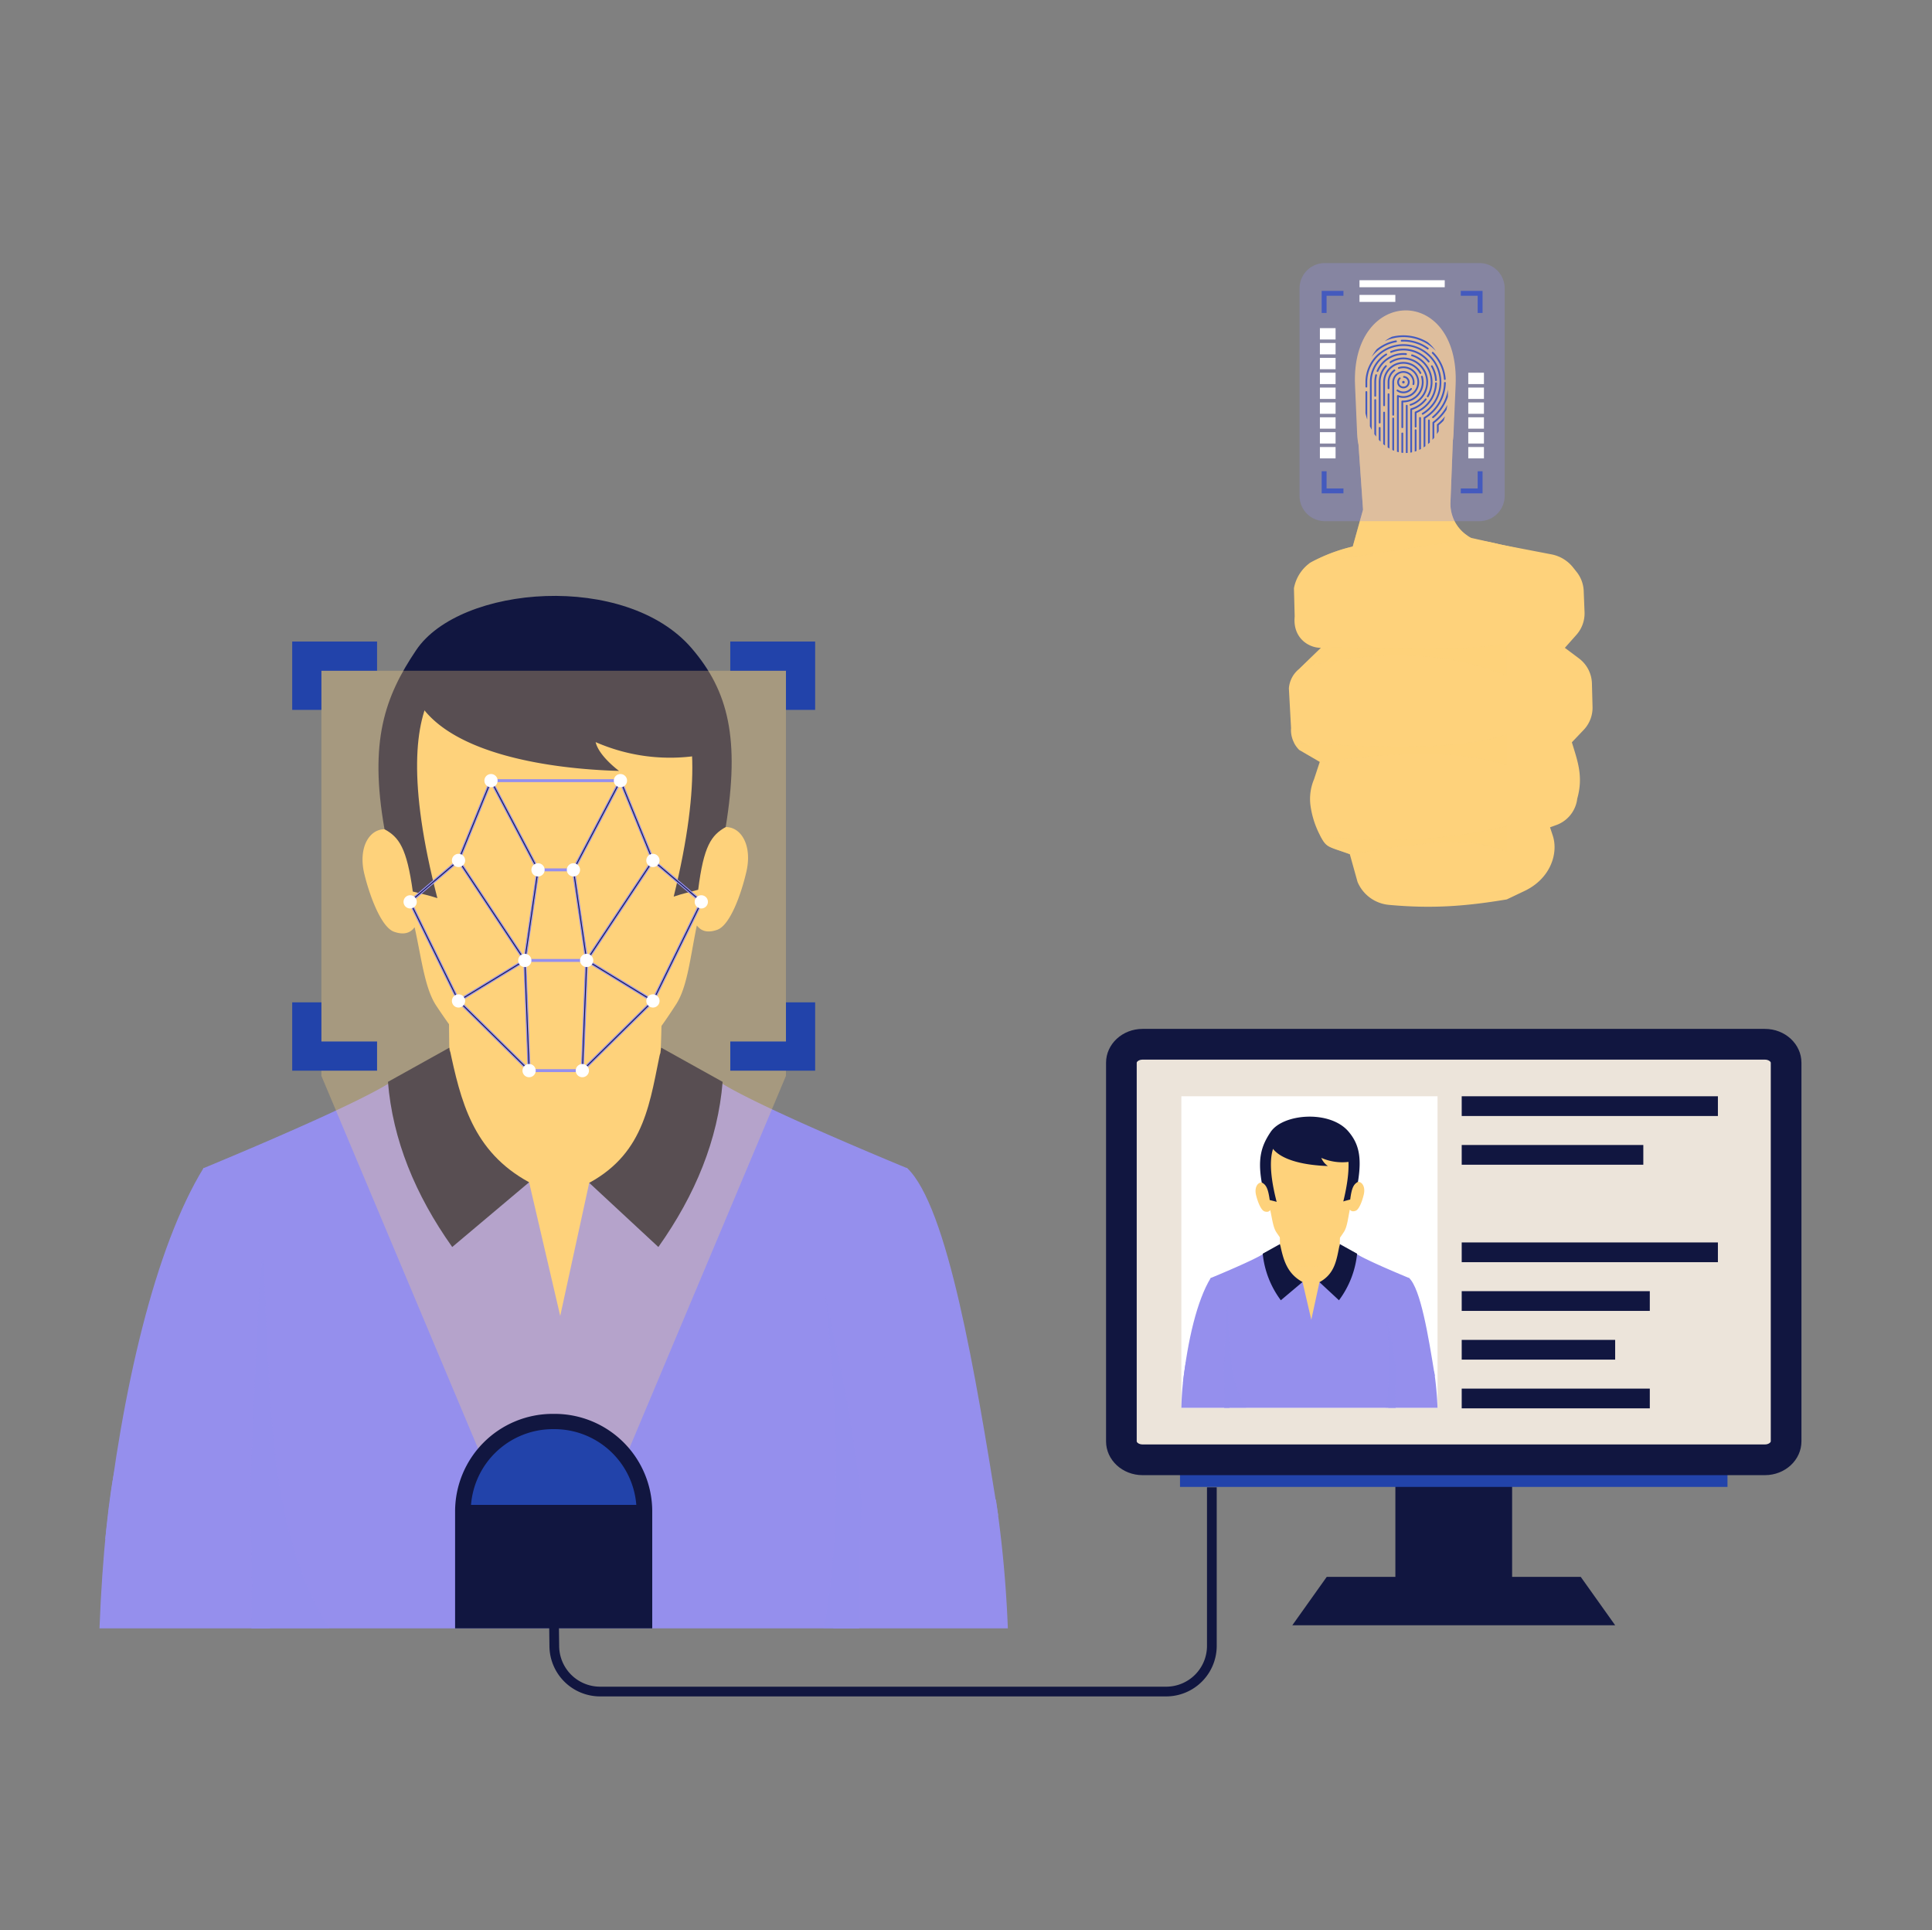 <svg xmlns="http://www.w3.org/2000/svg" viewBox="0 0 543.745 543.187"><rect x="0" y="0" width="543.745" height="543.187" fill="#808080" stroke="none"/><defs><style>.cls-1{isolation:isolate;}.cls-2{fill:#111640;}.cls-3{fill:#2243aa;}.cls-4{fill:#ece4da;}.cls-12,.cls-5,.cls-7{fill:#958fed;}.cls-6,.cls-8,.cls-9{fill:#fed27b;}.cls-7{opacity:0.4;}.cls-7,.cls-8{mix-blend-mode:multiply;}.cls-8{opacity:0.5;}.cls-12,.cls-9{opacity:0.3;}.cls-10{fill:none;stroke:#958fed;stroke-miterlimit:10;stroke-width:0.3px;}.cls-11{fill:#fff;}</style></defs><title>vams-1</title><g class="cls-1"><g id="Layer_1" data-name="Layer 1"><polygon class="cls-2" points="444.888 443.724 373.401 443.724 363.716 457.337 454.574 457.337 444.888 443.724"/><rect class="cls-2" x="392.716" y="386.511" width="32.857" height="64.019"/><rect class="cls-3" x="332.105" y="411.063" width="154.08" height="7.347"/><path class="cls-2" d="M496.72,415.102H321.57c-5.677,0-10.28-4.258-10.28-9.512V299.039c0-5.253,4.602-9.514,10.28-9.514H496.72c5.677,0,10.28,4.26,10.28,9.514v106.552C507,410.844,502.397,415.102,496.72,415.102Z"/><path class="cls-4" d="M498.369,299.04v106.555c0,.259-.576.864-1.642.864h-175.165c-1.066,0-1.642-.604-1.642-.864V299.04c0-.259.576-.864,1.642-.864h175.165C497.793,298.176,498.369,298.781,498.369,299.04Z"/><path class="cls-5" d="M283.649,458.206a335.513,335.513,0,0,0-3.355-36.222l-45.744,3.368v32.855Z"/><path class="cls-5" d="M76.012,458.206l1.076-13.798-44.56-31.949C30.814,419.597,28.798,437.178,28,458.206Z"/><path class="cls-5" d="M104.279,340.955,57.325,328.614c-13.715,22.29-23.07,62.651-27.695,104.467l47.458,11.327Z"/><path class="cls-5" d="M233.809,444.407l47.121-17.974c-6.405-39.922-14.163-86.964-25.689-97.819l-46.954,12.341Z"/><path class="cls-5" d="M70.205,425.43c.803,10.045.815,21.258.554,32.776H241.826a313.911,313.911,0,0,1,.752-35.037,113.368,113.368,0,0,1,2.137-14.368c3.896-17.426,5.446-39.753,10.556-80.092-21.741-9.006-50.225-21.406-54.916-25.846-4.566,1.801-13.237,2.89-21.908,3.728-8.713.796-17.426,1.34-22.16,1.843-9.467-1.047-34.894-2.011-44.067-5.571-4.692,4.44-33.218,16.839-54.916,25.846,5.11,40.339,6.66,62.666,10.556,80.092A117.747,117.747,0,0,1,70.205,425.43Z"/><path class="cls-6" d="M126.183,278.921l.192,9.173c0,.027.109,7.42.109,7.42l.027,2.382c0,.027.11,4.409.11,4.409l.547,31.324,18.592-.356,3.149-.602,8.762,37.621,8.16-37.457,19.112-.356.849-30.229.082-3.833.055-2.081.219-7.639c0-.055.247-8.077.247-8.077Z"/><path class="cls-2" d="M127.274,350.904c-10.471-14.775-16.761-30.224-18.089-46.477l17.289-9.619c3.179,14.958,6.514,29.191,22.438,37.874Z"/><path class="cls-2" d="M185.292,350.904c10.471-14.775,16.76-30.224,18.089-46.477l-17.289-9.619c-3.179,14.958-4.33,29.352-20.254,38.037Z"/><path class="cls-7" d="M70.758,458.206H92.689c-.092-.147-.192-.29-.283-.437a80.486,80.486,0,0,1-5.865-11.31c-9.006-21.28-10.221-44.989-11.31-68.112-.377-8.085-.754-16.253-1.131-24.38-1.089,0-2.806,42.309-3.896,71.463C71.008,435.475,71.019,446.688,70.758,458.206Z"/><path class="cls-7" d="M233.461,447.552c-.458,3.59-1.037,7.145-1.705,10.654H241.824a312.453,312.453,0,0,1,.771-35.057c-3.486-31.286-9.664-53.349-10.282-58.777C233.153,375.051,237.873,412.603,233.461,447.552Z"/><path class="cls-8" d="M186.394,280.618l-.247,8.022c0,.055-.219,7.694-.219,7.694-2.656,4.545-4.874,8.132-6.955,10.98-5.942,8.105-10.87,10.104-22.206,10.186-11.473.082-16.428-1.834-22.452-9.857a139.572,139.572,0,0,1-7.831-12.13l-.109-7.393c0-.027-.192-9.2-.192-9.2Z"/><path class="cls-6" d="M155.846,173.158c26.952-.109,48.445,17.624,46.444,49.57a83.288,83.288,0,0,1-1.378,10.973c5.999-3.397,11.254,2.534,9.146,11.62-1.486,6.405-4.606,15.007-8.155,16.299-4.255,1.55-5.55-1.099-5.796-1.181-1.899,9.232-2.667,17.477-5.958,22.374a156.201,156.201,0,0,1-9.691,13.437c-6.337,7.442-11.599,9.286-23.699,9.364-12.239.077-17.523-1.701-23.955-9.061a156.088,156.088,0,0,1-9.861-13.313c-3.353-4.855-4.226-13.089-6.243-22.296-.245.086-1.505,2.751-5.779,1.255-3.566-1.248-6.795-9.809-8.363-16.194-2.224-9.057,2.955-15.056,8.997-11.735a83.292,83.292,0,0,1-1.517-10.955C107.63,191.397,128.895,173.393,155.846,173.158Z"/><path class="cls-2" d="M194.67,182.423c10.356,12.063,13.61,25.49,9.57,50.312-4.054,2.281-6.194,5.302-7.74,17.633-2.939.831-4.214,1.023-6.893,1.939,16.1-65.77-9.376-66.923-16.372-68.284-5.691-1.107-28.962-.958-34.639.221-6.978,1.45-32.436,2.927-15.501,68.488-2.69-.883-3.966-1.059-6.917-1.852-1.703-12.31-3.881-15.304-7.964-17.533-4.356-24.768.046-37.245,8.929-50.431C129.474,164.615,176.163,160.865,194.67,182.423Z"/><path class="cls-2" d="M139.775,173.273c-3.422.031-6.456,1.317-9.457,2.962-4.151,2.276-14.763,17.655-12.547,21.276,8.983,14.679,36.811,18.869,56.447,19.421-2.158-1.66-5.853-4.973-6.582-8.106a52.219,52.219,0,0,0,34.01,2.729c-3.508-9.606-7.259-19.587-14.726-26.573-6.066-5.677-14.125-8.859-22.297-10.357C156.451,173.127,148.083,173.198,139.775,173.273Z"/><polygon class="cls-9" points="90.453 188.74 90.453 302.747 155.824 458.206 221.203 302.747 221.203 188.74 90.453 188.74"/><path class="cls-2" d="M156.102,397.857h-.555a27.464,27.464,0,0,0-27.464,27.464v32.884h55.484V425.322A27.464,27.464,0,0,0,156.102,397.857Z"/><path class="cls-3" d="M179.083,423.465a23.121,23.121,0,0,0-22.98-21.31h-.556a23.121,23.121,0,0,0-22.979,21.31Z"/><rect class="cls-5" x="147.701" y="269.849" width="17.408" height="0.821"/><rect class="cls-5" x="151.423" y="244.365" width="9.964" height="0.821"/><rect class="cls-5" x="138.19" y="219.26" width="36.029" height="0.821"/><rect class="cls-5" x="148.912" y="300.857" width="14.985" height="0.821"/><rect class="cls-2" x="113.229" y="247.669" width="17.959" height="0.548" transform="translate(-131.612 138.464) rotate(-40.43)"/><rect class="cls-2" x="121.935" y="252.173" width="0.548" height="31.073" transform="translate(-105.388 81.154) rotate(-26.123)"/><rect class="cls-2" x="138.706" y="277.507" width="0.548" height="27.912" transform="translate(-166.076 185.602) rotate(-45.369)"/><rect class="cls-2" x="148.032" y="270.248" width="0.549" height="31.032" transform="translate(-11.039 6.005) rotate(-2.237)"/><rect class="cls-2" x="127.445" y="275.685" width="21.859" height="0.548" transform="translate(-123.577 112.613) rotate(-31.423)"/><polygon class="cls-2" points="147.472 270.41 128.82 242.277 129.277 241.975 147.929 270.108 147.472 270.41"/><polygon class="cls-2" points="147.972 270.3 147.429 270.219 151.152 244.735 151.695 244.816 147.972 270.3"/><rect class="cls-2" x="144.533" y="218.033" width="0.547" height="28.379" transform="translate(-91.58 94.318) rotate(-27.795)"/><polygon class="cls-2" points="129.303 242.229 128.795 242.023 137.936 219.567 138.444 219.773 129.303 242.229"/><rect class="cls-10" x="113.229" y="247.669" width="17.959" height="0.548" transform="translate(-131.612 138.464) rotate(-40.43)"/><rect class="cls-10" x="121.935" y="252.173" width="0.548" height="31.073" transform="translate(-105.388 81.154) rotate(-26.123)"/><rect class="cls-10" x="138.706" y="277.507" width="0.548" height="27.912" transform="translate(-166.076 185.602) rotate(-45.369)"/><rect class="cls-10" x="148.032" y="270.248" width="0.549" height="31.032" transform="translate(-11.039 6.005) rotate(-2.237)"/><rect class="cls-10" x="127.445" y="275.685" width="21.859" height="0.548" transform="translate(-123.577 112.613) rotate(-31.423)"/><polygon class="cls-10" points="147.472 270.41 128.82 242.277 129.277 241.975 147.929 270.108 147.472 270.41"/><polygon class="cls-10" points="147.972 270.3 147.429 270.219 151.152 244.735 151.695 244.816 147.972 270.3"/><rect class="cls-10" x="144.533" y="218.033" width="0.547" height="28.379" transform="translate(-91.58 94.318) rotate(-27.795)"/><polygon class="cls-10" points="129.303 242.229 128.795 242.023 137.936 219.567 138.444 219.773 129.303 242.229"/><path class="cls-11" d="M130.91,242.126a1.861,1.861,0,1,1-1.861-1.861A1.861,1.861,0,0,1,130.91,242.126Z"/><path class="cls-11" d="M149.562,270.26a1.861,1.861,0,1,1-1.861-1.861A1.861,1.861,0,0,1,149.562,270.26Z"/><path class="cls-11" d="M153.284,244.775a1.861,1.861,0,1,1-1.861-1.861A1.861,1.861,0,0,1,153.284,244.775Z"/><path class="cls-11" d="M140.051,219.67a1.861,1.861,0,1,1-1.861-1.861A1.861,1.861,0,0,1,140.051,219.67Z"/><path class="cls-11" d="M130.91,281.659a1.861,1.861,0,1,1-1.861-1.861A1.861,1.861,0,0,1,130.91,281.659Z"/><path class="cls-11" d="M117.295,253.778a1.861,1.861,0,1,1-1.861-1.861A1.861,1.861,0,0,1,117.295,253.778Z"/><path class="cls-11" d="M150.773,301.267a1.861,1.861,0,1,1-1.861-1.861A1.861,1.861,0,0,1,150.773,301.267Z"/><rect class="cls-2" x="190.328" y="238.963" width="0.548" height="17.959" transform="translate(-121.755 232.52) rotate(-49.623)"/><rect class="cls-2" x="175.066" y="267.435" width="31.073" height="0.548" transform="translate(-133.636 321.254) rotate(-63.927)"/><rect class="cls-2" x="159.873" y="291.189" width="27.913" height="0.548" transform="translate(-154.585 205.955) rotate(-44.594)"/><rect class="cls-2" x="148.987" y="285.489" width="31.032" height="0.549" transform="translate(-127.485 438.947) rotate(-87.755)"/><rect class="cls-2" x="174.161" y="265.029" width="0.549" height="21.859" transform="translate(-151.995 280.903) rotate(-58.57)"/><polygon class="cls-2" points="165.338 270.41 164.881 270.108 183.533 241.975 183.99 242.277 165.338 270.41"/><polygon class="cls-2" points="164.838 270.3 161.116 244.816 161.659 244.735 165.381 270.219 164.838 270.3"/><rect class="cls-2" x="153.814" y="231.949" width="28.379" height="0.547" transform="translate(-115.716 272.912) rotate(-62.277)"/><polygon class="cls-2" points="183.508 242.229 174.365 219.773 174.874 219.567 184.015 242.023 183.508 242.229"/><rect class="cls-10" x="190.328" y="238.963" width="0.548" height="17.959" transform="translate(-121.755 232.52) rotate(-49.623)"/><rect class="cls-10" x="175.066" y="267.435" width="31.073" height="0.548" transform="translate(-133.636 321.254) rotate(-63.927)"/><rect class="cls-10" x="159.873" y="291.189" width="27.913" height="0.548" transform="translate(-154.585 205.955) rotate(-44.594)"/><rect class="cls-10" x="148.987" y="285.489" width="31.032" height="0.549" transform="translate(-127.485 438.947) rotate(-87.755)"/><rect class="cls-10" x="174.161" y="265.029" width="0.549" height="21.859" transform="translate(-151.995 280.903) rotate(-58.57)"/><polygon class="cls-10" points="165.338 270.41 164.881 270.108 183.533 241.975 183.99 242.277 165.338 270.41"/><polygon class="cls-10" points="164.838 270.3 161.116 244.816 161.659 244.735 165.381 270.219 164.838 270.3"/><rect class="cls-10" x="153.814" y="231.949" width="28.379" height="0.547" transform="translate(-115.716 272.912) rotate(-62.277)"/><polygon class="cls-10" points="183.508 242.229 174.365 219.773 174.874 219.567 184.015 242.023 183.508 242.229"/><path class="cls-11" d="M181.9,242.126a1.861,1.861,0,1,0,1.861-1.861A1.861,1.861,0,0,0,181.9,242.126Z"/><path class="cls-11" d="M163.248,270.26a1.861,1.861,0,1,0,1.861-1.861A1.861,1.861,0,0,0,163.248,270.26Z"/><path class="cls-11" d="M159.527,244.775a1.861,1.861,0,1,0,1.861-1.861A1.861,1.861,0,0,0,159.527,244.775Z"/><path class="cls-11" d="M172.759,219.67a1.861,1.861,0,1,0,1.861-1.861A1.861,1.861,0,0,0,172.759,219.67Z"/><path class="cls-11" d="M181.9,281.659a1.861,1.861,0,1,0,1.861-1.861A1.861,1.861,0,0,0,181.9,281.659Z"/><path class="cls-11" d="M195.515,253.778a1.861,1.861,0,1,0,1.861-1.861A1.861,1.861,0,0,0,195.515,253.778Z"/><path class="cls-11" d="M162.036,301.267a1.861,1.861,0,1,0,1.861-1.861A1.861,1.861,0,0,0,162.036,301.267Z"/><polygon class="cls-3" points="90.453 199.756 82.239 199.756 82.239 180.526 106.123 180.526 106.123 188.74 90.453 188.74 90.453 199.756"/><polygon class="cls-3" points="229.417 199.756 221.203 199.756 221.203 188.74 205.533 188.74 205.533 180.526 229.417 180.526 229.417 199.756"/><polygon class="cls-3" points="229.417 301.283 205.533 301.283 205.533 293.069 221.203 293.069 221.203 282.054 229.417 282.054 229.417 301.283"/><polygon class="cls-3" points="106.123 301.283 82.239 301.283 82.239 282.054 90.453 282.054 90.453 293.069 106.123 293.069 106.123 301.283"/><rect class="cls-11" x="332.485" y="308.484" width="72.096" height="87.666"/><path class="cls-5" d="M404.581,396.15a94.61,94.61,0,0,0-.946-10.215l-12.901.95v9.265Z"/><path class="cls-5" d="M346.025,396.15l.304-3.891L333.762,383.249a82.889,82.889,0,0,0-1.277,12.901Z"/><path class="cls-5" d="M353.996,363.084l-13.242-3.48c-3.867,6.286-6.506,17.668-7.81,29.461l13.384,3.194Z"/><path class="cls-5" d="M390.526,392.259l13.289-5.069c-1.807-11.259-3.994-24.525-7.245-27.586l-13.242,3.48Z"/><path class="cls-5" d="M344.387,386.907c.226,2.833.23,5.995.156,9.243h48.243a88.605,88.605,0,0,1,.212-9.881,31.939,31.939,0,0,1,.603-4.052c1.099-4.915,1.536-11.211,2.977-22.587-6.131-2.54-14.164-6.037-15.487-7.289a27.939,27.939,0,0,1-6.179,1.051c-2.457.225-4.914.378-6.249.52-2.67-.296-9.84-.567-12.428-1.572-1.323,1.252-9.368,4.749-15.487,7.289,1.441,11.376,1.878,17.672,2.977,22.587A33.219,33.219,0,0,1,344.387,386.907Z"/><path class="cls-6" d="M360.174,345.589l.054,2.587c0,.008.031,2.093.031,2.093l.008.672c0,.008.031,1.243.031,1.243l.155,8.834,5.243-.101.888-.17,2.471,10.609,2.301-10.563,5.39-.1.239-8.525.023-1.081.015-.587.062-2.154c0-.016.07-2.278.07-2.278Z"/><path class="cls-2" d="M360.482,365.89a26.272,26.272,0,0,1-5.101-13.107l4.876-2.713c.896,4.218,1.837,8.232,6.328,10.681Z"/><path class="cls-2" d="M376.843,365.89a26.272,26.272,0,0,0,5.101-13.107l-4.876-2.713c-.897,4.218-1.221,8.278-5.711,10.727Z"/><path class="cls-7" d="M344.543,396.15H350.728a22.897,22.897,0,0,1-1.733-3.313c-2.54-6.001-2.883-12.687-3.19-19.208-.106-2.28-.213-4.584-.319-6.875-.307,0-.791,11.932-1.099,20.153C344.613,389.74,344.617,392.902,344.543,396.15Z"/><path class="cls-7" d="M390.427,393.145c-.129,1.012-.292,2.015-.481,3.004h2.839a88.111,88.111,0,0,1,.218-9.886c-.983-8.823-2.725-15.045-2.9-16.576C390.34,372.699,391.672,383.289,390.427,393.145Z"/><path class="cls-8" d="M377.154,346.068l-.07,2.262c0,.016-.062,2.17-.062,2.17-.749,1.281-1.374,2.293-1.961,3.096-1.675,2.286-3.065,2.849-6.262,2.872-3.235.023-4.633-.517-6.332-2.78a39.223,39.223,0,0,1-2.208-3.421l-.031-2.085c0-.008-.054-2.595-.054-2.595Z"/><path class="cls-6" d="M368.539,315.763c7.601-.031,13.662,4.97,13.098,13.979a23.484,23.484,0,0,1-.389,3.095c1.692-.958,3.174.715,2.579,3.277-.419,1.806-1.299,4.232-2.3,4.597-1.2.437-1.565-.31-1.635-.333-.536,2.603-.752,4.929-1.68,6.309a43.862,43.862,0,0,1-2.733,3.789c-1.787,2.099-3.271,2.619-6.684,2.641-3.451.021-4.941-.48-6.755-2.555a43.994,43.994,0,0,1-2.781-3.755c-.946-1.369-1.192-3.691-1.76-6.287-.069.024-.425.775-1.63.354-1.006-.352-1.916-2.766-2.358-4.567-.627-2.554.833-4.246,2.537-3.31a23.563,23.563,0,0,1-.428-3.09C354.942,320.907,360.939,315.829,368.539,315.763Z"/><path class="cls-2" d="M379.488,318.376c2.92,3.402,3.838,7.188,2.699,14.189-1.143.643-1.747,1.495-2.183,4.973-.829.234-1.188.288-1.944.547,4.541-18.548-2.644-18.873-4.617-19.257a49.467,49.467,0,0,0-9.769.062c-1.968.409-9.148.825-4.371,19.314-.759-.249-1.119-.299-1.951-.522-.48-3.472-1.094-4.316-2.246-4.944-1.228-6.985.013-10.503,2.518-14.222C361.102,313.354,374.269,312.296,379.488,318.376Z"/><path class="cls-2" d="M364.007,315.795a5.629,5.629,0,0,0-2.667.835c-1.171.642-4.163,4.979-3.538,6,2.533,4.139,10.381,5.321,15.919,5.477a5.133,5.133,0,0,1-1.856-2.286,14.725,14.725,0,0,0,9.591.77c-.989-2.709-2.047-5.524-4.153-7.494a12.394,12.394,0,0,0-6.288-2.921A36.954,36.954,0,0,0,364.007,315.795Z"/><rect class="cls-2" x="411.386" y="308.484" width="72.103" height="5.553"/><rect class="cls-2" x="411.386" y="322.195" width="51.111" height="5.553"/><rect class="cls-2" x="411.386" y="349.617" width="72.103" height="5.553"/><rect class="cls-2" x="411.386" y="363.328" width="52.937" height="5.553"/><rect class="cls-2" x="411.386" y="377.039" width="43.188" height="5.553"/><rect class="cls-2" x="411.386" y="390.75" width="52.937" height="5.553"/><path class="cls-2" d="M328.226,477.361H168.844a14.262,14.262,0,0,1-14.208-14.037l-.177-14.5,2.738-.032.177,14.499a11.512,11.512,0,0,0,11.47,11.331H328.226a11.484,11.484,0,0,0,11.471-11.471V418.521h2.738v44.631A14.226,14.226,0,0,1,328.226,477.361Z"/><path class="cls-6" d="M395.645,135.708h-.259c-7.094,0-13.098-5.863-13.424-13.419l-.602-13.927c-1.198-27.721,29.536-28.334,28.312,0l-.602,13.927C408.743,129.845,402.739,135.708,395.645,135.708Z"/><path class="cls-6" d="M427.695,154.418,381.3,156.655l-1.408.066.829-2.934,2.895-10.355-1.408-20.184-.197-2.895-.053-.697H409.063l-.092,2.5a1.13,1.13,0,0,1-.013.21l-.737,19a10.744,10.744,0,0,0,4.869,9.421,7.034,7.034,0,0,0,1.013.592l6.29,1.408.197.039,2.263.513C422.919,153.352,427.695,154.418,427.695,154.418Z"/><path class="cls-6" d="M445.708,205.392l-3.316,3.487c1.566,5.197,3.29,9.553,1.513,15.842a9.011,9.011,0,0,1-5.908,7.447l-1.75.632.776,2.368c1.605,4.908-.592,12.066-8,15.566l-4.947,2.355c-11.947,2-21.382,2.631-33.276,1.526a10.624,10.624,0,0,1-8.737-6.46l-2.171-7.789c-6.302-2.268-6.502-1.761-8.342-5.224a25.574,25.574,0,0,1-2.724-8.46,14.268,14.268,0,0,1,1-7.408l1.618-4.895-5.76-3.349a7.511,7.511,0,0,1-1.513-2.092,7.676,7.676,0,0,1-.816-4.052l-.609-11.178a7.743,7.743,0,0,1,2.934-5.513l6.092-5.895c-3.618,0-7.974-2.908-7.395-8.803l-.207-7.967a11.308,11.308,0,0,1,4.194-6.901,5.547,5.547,0,0,1,.75-.474,47.767,47.767,0,0,1,11.605-4.368c7.105-1.697,16.197-2.316,30.395-2.092.697.013,1.382.04,2.079.079a45.124,45.124,0,0,1,7.197,1.013l.197.039c.447.105.882.211,1.316.329l.947.184c.066.013,13.803,2.658,13.803,2.658a10.199,10.199,0,0,1,6.118,3.737l1.013,1.276a9.169,9.169,0,0,1,1.934,5.25l.237,5.947a9.08,9.08,0,0,1-2.289,6.434l-3.25,3.658,3.987,2.987a9.095,9.095,0,0,1,3.632,7.026l.171,6.579A9.052,9.052,0,0,1,445.708,205.392Z"/><path class="cls-8" d="M371.774,182.299c9.552-.486,43.76,1.474,52.303-1.473v9.482c-17.599-8.009-41.447-7.015-58.391-2.11Z"/><path class="cls-8" d="M413.234,151.773c-.039,0-31.934,4.882-31.934,4.882l-12.921,1.974a4.701,4.701,0,0,1,.737-.474,47.767,47.767,0,0,1,11.605-4.368l2.895-10.355-1.408-20.184c2.276,16.303,25.868,17.145,26.75-.882l-.737,19a10.744,10.744,0,0,0,4.869,9.421Z"/><path class="cls-8" d="M424.076,206.694v8.671c-15.132-4.934-33.026-3.29-52.632-.987l-5.76-3.349a7.511,7.511,0,0,1-1.513-2.092C388.067,210.346,409.274,211.339,424.076,206.694Z"/><path class="cls-8" d="M424.076,232.471v7.237c-11.342-5.053-27-1.882-44.184.658-6.302-2.268-6.502-1.761-8.342-5.224A146.616,146.616,0,0,0,424.076,232.471Z"/><path class="cls-3" d="M404.503,119.341a.25.25,0,0,0-.092.194v2.612q.258-.383.499-.791v-1.702a15.506,15.506,0,0,0,1.394-1.305c.137-.387.267-.783.382-1.193A15.093,15.093,0,0,1,404.503,119.341Z"/><path class="cls-3" d="M407.113,115.306c.082-.443.153-.895.209-1.359a14.039,14.039,0,0,1-4.061,4.777.251.251,0,0,0-.1.2v4.827c.17-.188.337-.381.499-.583V119.049A14.517,14.517,0,0,0,407.113,115.306Z"/><path class="cls-3" d="M402.161,118.053a.25.25,0,0,0-.25.25v6.666c.169-.143.335-.293.5-.449v-6.217A.25.25,0,0,0,402.161,118.053Z"/><path class="cls-3" d="M401.833,96.286a13.17,13.17,0,0,0-10.11-1.519,11.08,11.08,0,0,0-1.986,1.23,12.644,12.644,0,0,1,14.401,2.786A13.626,13.626,0,0,0,401.833,96.286Z"/><path class="cls-3" d="M403.472,117.598a13.288,13.288,0,0,0,4.013-5.924c.005-.214.012-.427.012-.645q0-.184-.002-.368.002-.184.002-.368c0-.226-.007-.448-.013-.671a12.742,12.742,0,0,1-4.336,7.595.25.25,0,1,0,.324.38Z"/><path class="cls-3" d="M392.832,95.802a11.88,11.88,0,0,0-5.403,2.504,15.411,15.411,0,0,0-1.402,2.133,11.391,11.391,0,0,1,6.894-4.145.25.25,0,1,0-.089-.491Z"/><path class="cls-3" d="M406.907,107.735a.25.25,0,0,0-.246-.254.265.265,0,0,0-.254.246,11.556,11.556,0,0,1-5.623,9.651.25.25,0,0,0-.122.215v8.303q.252-.163.499-.341v-7.821A12.059,12.059,0,0,0,406.907,107.735Z"/><path class="cls-3" d="M406.627,106.921a.254.254,0,0,0,.25-.268,11.918,11.918,0,0,0-3.487-7.567.25.25,0,0,0-.352.354,11.418,11.418,0,0,1,3.341,7.25A.25.25,0,0,0,406.627,106.921Z"/><path class="cls-3" d="M394.978,96.107a11.334,11.334,0,0,1,6.717,2.187.246.246,0,0,0,.147.048.25.25,0,0,0,.147-.452,11.828,11.828,0,0,0-7.011-2.283q-.251,0-.501.01a.25.25,0,0,0-.239.26.243.243,0,0,0,.26.239C394.658,96.111,394.818,96.107,394.978,96.107Z"/><path class="cls-3" d="M384.547,110.058a.25.25,0,0,0-.25.25v5.983q.215.915.5,1.762v-7.745A.25.25,0,0,0,384.547,110.058Z"/><path class="cls-3" d="M399.663,117.345a.25.25,0,0,0-.25.25v8.996q.251-.118.5-.251v-8.745A.25.25,0,0,0,399.663,117.345Z"/><path class="cls-3" d="M384.297,107.538v1.27a.25.25,0,0,0,.5,0v-1.27a10.181,10.181,0,1,1,15.462,8.697.25.25,0,0,0,.261.426,10.678,10.678,0,1,0-16.223-9.123Z"/><path class="cls-3" d="M398.414,120.802a.25.25,0,0,0-.25.25v6.025c.167-.052.334-.109.5-.171v-5.854A.25.25,0,0,0,398.414,120.802Z"/><path class="cls-3" d="M390.005,99.527a9.389,9.389,0,0,0-4.458,8.011v12.389c.158.34.324.671.499.99V107.538a8.892,8.892,0,0,1,4.223-7.587.25.25,0,1,0-.264-.424Z"/><path class="cls-3" d="M404.406,107.826a.25.25,0,0,0-.5-.015,8.951,8.951,0,0,1-5.586,8.01.25.25,0,0,0-.156.232v4a.25.25,0,0,0,.5,0V116.219A9.452,9.452,0,0,0,404.406,107.826Z"/><path class="cls-3" d="M402.865,102.833a.25.25,0,0,0-.095.34,8.807,8.807,0,0,1,1.125,3.833.249.249,0,0,0,.249.235.253.253,0,0,0,.25-.265,9.304,9.304,0,0,0-1.188-4.048A.25.25,0,0,0,402.865,102.833Z"/><path class="cls-3" d="M394.978,98.107a9.351,9.351,0,0,0-3.592.711.25.25,0,0,0,.191.461,8.926,8.926,0,0,1,10.321,2.618.25.25,0,1,0,.387-.316A9.405,9.405,0,0,0,394.978,98.107Z"/><path class="cls-3" d="M387.357,105.319a.25.25,0,0,0-.304.18,8.191,8.191,0,0,0-.257,2.039v3.852a.25.25,0,0,0,.5,0v-3.852a7.69,7.69,0,0,1,.242-1.915A.25.25,0,0,0,387.357,105.319Z"/><path class="cls-3" d="M386.796,122.148c.162.24.329.47.5.695V112.556a.25.25,0,1,0-.5,0Z"/><path class="cls-3" d="M401.457,112.519a.25.25,0,1,0-.396-.305,7.754,7.754,0,0,1-3.966,2.71.25.25,0,0,0-.181.24v12.2q.25-.038.499-.092V115.35A8.263,8.263,0,0,0,401.457,112.519Z"/><path class="cls-3" d="M397.458,99.74a.25.25,0,0,0-.151.476,7.666,7.666,0,0,1,4.307,11.178.25.25,0,1,0,.431.252,8.165,8.165,0,0,0-4.587-11.906Z"/><path class="cls-3" d="M387.456,104.32a.25.25,0,0,0,.459.198,7.682,7.682,0,0,1,7.064-4.662c.236,0,.475.011.708.032a.243.243,0,0,0,.272-.226.25.25,0,0,0-.226-.272c-.249-.023-.503-.034-.754-.034A8.181,8.181,0,0,0,387.456,104.32Z"/><path class="cls-3" d="M389.876,102.849a6.912,6.912,0,0,0-1.83,4.689v11.389a.25.25,0,0,0,.499,0V107.538a6.414,6.414,0,0,1,1.699-4.351.25.25,0,1,0-.368-.338Z"/><path class="cls-3" d="M388.045,123.752c.163.181.33.356.499.524v-3.891a.25.25,0,0,0-.499,0Z"/><path class="cls-3" d="M395.915,113.907a.25.25,0,0,0-.25.25v13.307c.166.001.333-.004.5-.014V114.156A.25.25,0,0,0,395.915,113.907Z"/><path class="cls-3" d="M394.978,100.605a6.899,6.899,0,0,0-3.765,1.114.25.25,0,1,0,.272.419,6.433,6.433,0,1,1,5.422,11.539.25.25,0,0,0,.075.488,6.927,6.927,0,0,0-2.004-13.56Z"/><path class="cls-3" d="M389.294,107.538v6.517a.25.25,0,0,0,.5,0v-6.517a5.184,5.184,0,0,1,9.748-2.458.25.25,0,1,0,.439-.238,5.683,5.683,0,0,0-10.687,2.696Z"/><path class="cls-3" d="M394.666,121.717a.25.25,0,0,0-.25.25v5.417c.167.023.333.041.5.053v-5.47A.25.25,0,0,0,394.666,121.717Z"/><path class="cls-3" d="M389.544,115.846a.25.25,0,0,0-.25.25v8.873q.247.21.5.403v-9.276A.25.25,0,0,0,389.544,115.846Z"/><path class="cls-3" d="M394.978,112.723c-.1,0-.199-.003-.298-.008a.236.236,0,0,0-.186.068.251.251,0,0,0-.078.182v7.254a.25.25,0,0,0,.5,0V113.222a5.685,5.685,0,0,0,5.513-7.299.25.25,0,1,0-.479.142,5.185,5.185,0,0,1-4.972,6.657Z"/><path class="cls-3" d="M394.978,103.104a4.411,4.411,0,0,0-1.387.222.25.25,0,0,0,.157.474,3.935,3.935,0,1,1-.238,7.391.25.25,0,0,0-.343.232v15.69q.249.073.5.131v-15.467a4.435,4.435,0,1,0,1.312-8.673Z"/><path class="cls-3" d="M392.307,104a4.404,4.404,0,0,0-1.764,3.538v1.728a.25.25,0,0,0,.5,0v-1.728a3.909,3.909,0,0,1,1.565-3.139.25.25,0,0,0-.301-.398Z"/><path class="cls-3" d="M390.543,125.895q.248.16.5.304v-15.267a.25.25,0,0,0-.5,0Z"/><path class="cls-3" d="M392.105,117.512a.25.25,0,0,0-.25.25v8.86c.166.076.332.147.5.213V117.761A.25.25,0,0,0,392.105,117.512Z"/><path class="cls-3" d="M391.855,107.538v9.182a.25.25,0,0,0,.5,0v-9.182a2.624,2.624,0,1,1,5.194.525.25.25,0,0,0,.49.1,3.123,3.123,0,1,0-6.184-.625Z"/><path class="cls-3" d="M393.159,110.077a3.124,3.124,0,0,0,4.168-.479.25.25,0,0,0-.376-.33,2.623,2.623,0,0,1-3.5.403.25.25,0,0,0-.291.406Z"/><path class="cls-3" d="M394.132,106.276a.249.249,0,0,0-.353-.01,1.748,1.748,0,1,0,1.398-.466.253.253,0,0,0-.276.22.25.25,0,0,0,.22.276,1.25,1.25,0,1,1-.999.332A.249.249,0,0,0,394.132,106.276Z"/><path class="cls-3" d="M395.343,107.538a.364.364,0,1,0-.364.364A.364.364,0,0,0,395.343,107.538Z"/><polygon class="cls-3" points="373.35 88.065 371.975 88.065 371.975 81.851 378.104 81.851 378.104 83.226 373.35 83.226 373.35 88.065"/><polygon class="cls-3" points="415.878 88.065 417.253 88.065 417.253 81.851 411.124 81.851 411.124 83.226 415.878 83.226 415.878 88.065"/><polygon class="cls-3" points="373.35 132.611 371.975 132.611 371.975 138.825 378.104 138.825 378.104 137.45 373.35 137.45 373.35 132.611"/><polygon class="cls-3" points="415.878 132.611 417.253 132.611 417.253 138.825 411.124 138.825 411.124 137.45 415.878 137.45 415.878 132.611"/><path class="cls-12" d="M372.862,74.023h43.504a7.115,7.115,0,0,1,7.115,7.115v58.399a7.115,7.115,0,0,1-7.115,7.115H372.862a7.115,7.115,0,0,1-7.115-7.115V81.138A7.115,7.115,0,0,1,372.862,74.023Z"/><rect class="cls-11" x="382.619" y="78.852" width="23.99" height="1.974"/><rect class="cls-11" x="382.619" y="82.984" width="10.088" height="1.974"/><rect class="cls-11" x="371.475" y="92.335" width="4.41" height="3.196"/><rect class="cls-11" x="371.475" y="96.517" width="4.41" height="3.196"/><rect class="cls-11" x="371.475" y="100.699" width="4.41" height="3.196"/><rect class="cls-11" x="371.475" y="104.881" width="4.41" height="3.196"/><rect class="cls-11" x="371.475" y="109.063" width="4.41" height="3.196"/><rect class="cls-11" x="371.475" y="113.246" width="4.41" height="3.196"/><rect class="cls-11" x="371.475" y="117.428" width="4.41" height="3.196"/><rect class="cls-11" x="371.475" y="121.61" width="4.41" height="3.196"/><rect class="cls-11" x="371.475" y="125.792" width="4.41" height="3.196"/><rect class="cls-11" x="413.234" y="104.881" width="4.41" height="3.196"/><rect class="cls-11" x="413.234" y="109.063" width="4.41" height="3.196"/><rect class="cls-11" x="413.234" y="113.246" width="4.41" height="3.196"/><rect class="cls-11" x="413.234" y="117.428" width="4.41" height="3.196"/><rect class="cls-11" x="413.234" y="121.61" width="4.41" height="3.196"/><rect class="cls-11" x="413.234" y="125.792" width="4.41" height="3.196"/></g></g></svg>